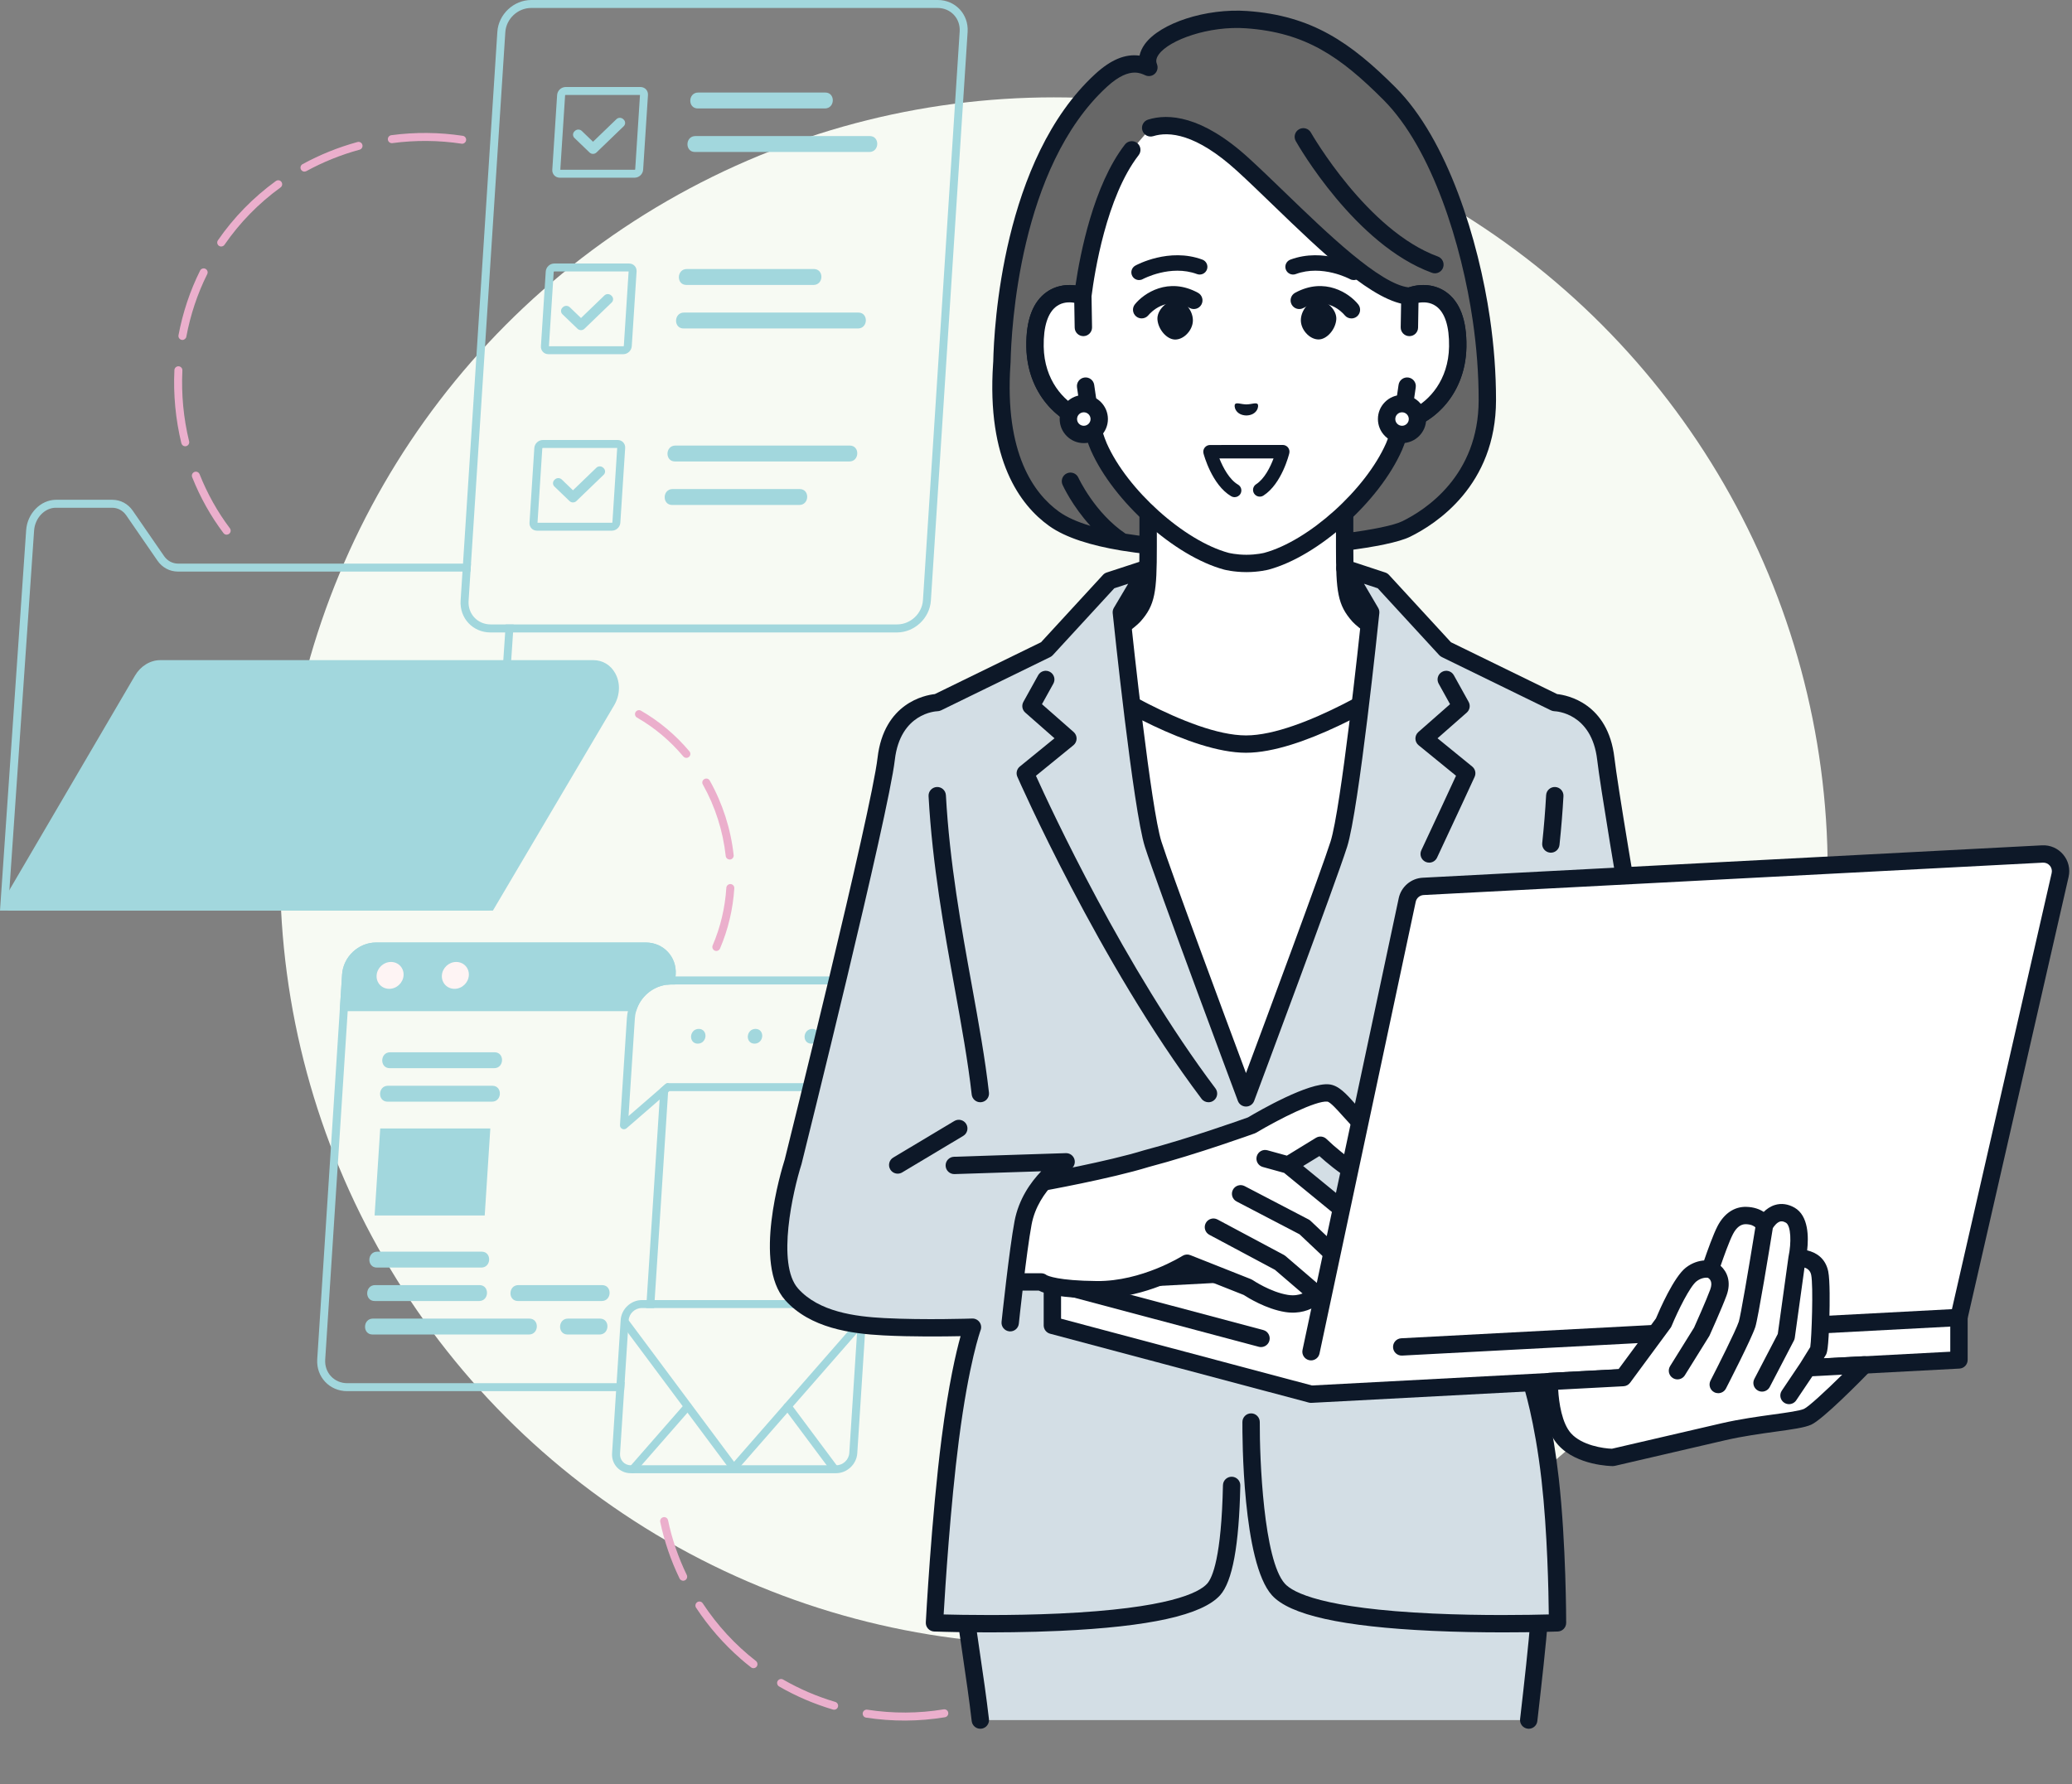 <svg xmlns="http://www.w3.org/2000/svg" width="584" height="503" viewBox="0 0 584 503" fill="none"><rect x="0" y="0" width="584" height="503" fill="#808080" stroke="none"/><circle cx="297.044" cy="245.548" r="218.101" fill="#F7FAF3"></circle><path d="M138.929 256.707H2.897C1.278 256.707 0.278 254.957 1.092 253.567L38.05 190.459C39.627 187.772 42.349 186.104 45.175 186.104H167.225C169.833 186.104 172.081 187.442 173.381 189.769C174.907 192.487 174.793 195.956 173.102 198.828L138.929 256.707Z" fill="#A2D7DD"></path><path d="M142.529 176.056L142.384 178.3L137.26 254.463H2.403L9.611 149.567C9.858 146.025 12.601 143.143 15.736 143.143H31.585C33.183 143.143 34.637 143.915 35.575 145.274L44.382 158.06C45.733 160.016 47.836 161.138 50.177 161.138H132.599L132.743 158.894H50.228C48.63 158.894 47.176 158.122 46.238 156.763L37.421 143.976C36.07 142.02 33.977 140.898 31.636 140.898H15.798C11.477 140.898 7.693 144.738 7.373 149.464L0 256.707H137.146C138.383 256.707 139.415 255.75 139.497 254.514L144.612 178.3L144.766 176.056H142.518H142.529Z" fill="#A2D7DD"></path><path d="M264.26 2.244C266.044 2.244 267.673 2.934 268.848 4.18C270.024 5.436 270.601 7.104 270.488 8.885L260.135 169.209C259.887 172.977 256.629 176.035 252.855 176.035H138.302C136.518 176.035 134.889 175.345 133.713 174.1C132.538 172.844 131.96 171.176 132.074 169.395L142.427 9.07C142.674 5.302 145.933 2.244 149.707 2.244H264.26ZM264.311 0H149.758C144.788 0 140.498 4.025 140.179 8.988L129.826 169.312C129.506 174.275 133.27 178.3 138.24 178.3H252.793C257.763 178.3 262.053 174.275 262.373 169.312L272.726 8.988C273.045 4.025 269.281 0 264.311 0V0Z" fill="#A2D7DD"></path><path d="M196.676 30.576H232.499C235.396 30.576 235.51 26.088 232.612 26.088H196.789C193.892 26.088 193.778 30.576 196.676 30.576Z" fill="#A2D7DD"></path><path d="M195.881 42.848H245.027C247.924 42.848 248.038 38.359 245.14 38.359H195.994C193.097 38.359 192.983 42.848 195.881 42.848Z" fill="#A2D7DD"></path><path d="M180.384 26.777L179.033 47.769C179.033 47.769 178.972 47.861 178.941 47.861H157.925L159.276 26.87C159.276 26.829 159.338 26.777 159.369 26.777H180.384ZM180.529 24.533H159.421C158.183 24.533 157.111 25.542 157.028 26.777L155.667 47.851C155.585 49.087 156.533 50.096 157.771 50.096H178.879C180.116 50.096 181.189 49.087 181.271 47.851L182.632 26.777C182.715 25.542 181.766 24.533 180.529 24.533Z" fill="#A2D7DD"></path><path d="M193.459 80.332H229.282C232.18 80.332 232.293 75.844 229.396 75.844H193.573C190.675 75.844 190.562 80.332 193.459 80.332Z" fill="#A2D7DD"></path><path d="M192.666 92.604H241.812C244.709 92.604 244.823 88.115 241.925 88.115H192.78C189.882 88.115 189.769 92.604 192.666 92.604Z" fill="#A2D7DD"></path><path d="M177.177 76.534L175.826 97.525C175.826 97.525 175.765 97.618 175.734 97.618H154.718L156.069 76.626C156.069 76.626 156.131 76.534 156.162 76.534H177.177ZM177.322 74.289H156.214C154.976 74.289 153.904 75.298 153.821 76.534L152.46 97.608C152.378 98.843 153.326 99.852 154.564 99.852H175.672C176.909 99.852 177.982 98.843 178.064 97.608L179.425 76.534C179.508 75.298 178.559 74.289 177.322 74.289Z" fill="#A2D7DD"></path><path d="M189.459 142.36H225.282C228.18 142.36 228.293 137.871 225.396 137.871H189.573C186.675 137.871 186.562 142.36 189.459 142.36Z" fill="#A2D7DD"></path><path d="M190.252 130.099H239.398C242.295 130.099 242.409 125.61 239.511 125.61H190.366C187.468 125.61 187.354 130.099 190.252 130.099Z" fill="#A2D7DD"></path><path d="M173.959 126.289L172.608 147.281C172.608 147.281 172.546 147.373 172.515 147.373H151.5L152.85 126.382C152.85 126.382 152.912 126.289 152.943 126.289H173.959ZM174.103 124.045H152.995C151.757 124.045 150.685 125.054 150.602 126.289L149.241 147.363C149.159 148.599 150.108 149.608 151.345 149.608H172.453C173.69 149.608 174.763 148.599 174.845 147.363L176.207 126.289C176.289 125.054 175.34 124.045 174.103 124.045Z" fill="#A2D7DD"></path><path d="M182.023 265.715H105.995C101.024 265.715 96.745 269.751 96.415 274.703L89.413 383.202C89.094 388.165 92.868 392.19 97.838 392.19H173.867C174.568 392.19 175.248 392.108 175.919 391.953L176.073 389.606C175.393 389.822 174.661 389.946 173.918 389.946H97.89C96.106 389.946 94.477 389.256 93.301 388.01C92.125 386.754 91.548 385.076 91.661 383.295L98.663 274.806C98.9 271.028 102.169 267.97 105.933 267.97H181.961C183.745 267.97 185.374 268.67 186.55 269.916C187.726 271.172 188.313 272.839 188.19 274.621L188.138 275.351L187.994 277.616C188.365 277.575 188.736 277.544 189.118 277.544H190.252L190.396 275.3L190.437 274.703C190.757 269.751 186.983 265.715 182.013 265.715H182.023ZM187.54 305.64L186.117 306.875L185.921 309.994L182.271 366.514L182.126 368.758H184.374L184.519 366.514L188.303 307.925L188.468 305.351H188.303C188.025 305.351 187.756 305.454 187.54 305.629V305.64Z" fill="#A2D7DD"></path><path d="M190.447 274.693L190.405 275.29L190.261 277.534H189.127C188.745 277.534 188.374 277.555 188.003 277.606C183.899 278.08 180.403 281.117 179.3 285.07H95.754L96.424 274.693C96.744 269.741 101.023 265.705 106.004 265.705H182.032C187.002 265.705 190.777 269.741 190.457 274.693H190.447Z" fill="#A2D7DD"></path><path d="M124.545 274.981C124.411 277.071 125.999 278.769 128.103 278.769C130.206 278.769 132.011 277.071 132.145 274.981C132.279 272.881 130.691 271.192 128.587 271.192C126.484 271.192 124.679 272.891 124.545 274.981Z" fill="#FEF4F4"></path><path d="M106.149 274.981C106.014 277.071 107.602 278.769 109.706 278.769C111.81 278.769 113.614 277.071 113.748 274.981C113.882 272.881 112.294 271.192 110.191 271.192C108.087 271.192 106.283 272.891 106.149 274.981Z" fill="#FEF4F4"></path><path d="M136.62 342.66H105.582L107.17 318.127H138.198L136.62 342.66Z" fill="#A2D7DD"></path><path d="M109.242 310.581H138.662C141.559 310.581 141.673 306.092 138.775 306.092H109.356C106.458 306.092 106.345 310.581 109.242 310.581Z" fill="#A2D7DD"></path><path d="M109.852 301.141H139.271C142.169 301.141 142.282 296.652 139.384 296.652H109.965C107.068 296.652 106.954 301.141 109.852 301.141Z" fill="#A2D7DD"></path><path d="M105.613 366.782H135.033C137.93 366.782 138.044 362.293 135.146 362.293H105.727C102.829 362.293 102.716 366.782 105.613 366.782Z" fill="#A2D7DD"></path><path d="M106.221 357.351H135.64C138.538 357.351 138.651 352.863 135.754 352.863H106.334C103.437 352.863 103.323 357.351 106.221 357.351Z" fill="#A2D7DD"></path><path d="M105.006 376.222H149.078C151.976 376.222 152.089 371.734 149.192 371.734H105.119C102.222 371.734 102.108 376.222 105.006 376.222Z" fill="#A2D7DD"></path><path d="M159.977 376.222H168.979C171.876 376.222 171.99 371.734 169.092 371.734H160.09C157.193 371.734 157.079 376.222 159.977 376.222Z" fill="#A2D7DD"></path><path d="M145.994 366.782H169.588C172.485 366.782 172.599 362.293 169.701 362.293H146.108C143.21 362.293 143.097 366.782 145.994 366.782Z" fill="#A2D7DD"></path><path d="M175.846 318.354C175.681 318.354 175.516 318.323 175.362 318.24C174.959 318.045 174.712 317.633 174.743 317.18L176.692 286.995C177.104 280.54 182.714 275.279 189.179 275.279H233.468C236.624 275.279 239.511 276.504 241.604 278.738C243.697 280.972 244.739 283.937 244.533 287.088L243.965 295.89C243.553 302.345 237.943 307.606 231.478 307.606H188.674L176.599 318.076C176.382 318.261 176.114 318.354 175.846 318.354ZM189.128 277.534C183.848 277.534 179.28 281.817 178.94 287.088L177.156 314.637L187.54 305.639C187.746 305.454 188.014 305.361 188.292 305.361H231.53C236.809 305.361 241.377 301.079 241.718 295.807L242.285 287.005C242.45 284.473 241.614 282.094 239.944 280.303C238.273 278.522 235.953 277.534 233.417 277.534H189.128Z" fill="#A2D7DD"></path><path d="M228.941 290.063C228.322 290.063 227.766 290.3 227.374 290.732C227.023 291.113 226.817 291.607 226.776 292.143C226.714 293.172 227.343 294.222 228.673 294.222C229.292 294.222 229.849 293.985 230.24 293.553C230.591 293.172 230.797 292.678 230.838 292.143C230.9 291.113 230.271 290.063 228.941 290.063Z" fill="#A2D7DD"></path><path d="M212.937 290.063C212.318 290.063 211.762 290.3 211.37 290.732C211.019 291.113 210.813 291.607 210.772 292.143C210.71 293.172 211.339 294.222 212.669 294.222C213.288 294.222 213.845 293.985 214.236 293.553C214.587 293.172 214.793 292.678 214.835 292.143C214.896 291.113 214.267 290.063 212.937 290.063Z" fill="#A2D7DD"></path><path d="M196.943 290.063C196.324 290.063 195.768 290.3 195.376 290.732C195.025 291.113 194.819 291.607 194.778 292.143C194.716 293.172 195.345 294.222 196.675 294.222C197.294 294.222 197.85 293.985 198.242 293.553C198.593 293.172 198.799 292.678 198.84 292.143C198.902 291.113 198.273 290.063 196.943 290.063Z" fill="#A2D7DD"></path><path d="M238.737 368.758C239.624 368.758 240.428 369.098 240.996 369.716C241.573 370.334 241.862 371.157 241.8 372.043L239.377 409.63C239.253 411.534 237.603 413.089 235.685 413.089H177.826C176.939 413.089 176.135 412.749 175.568 412.132C174.99 411.514 174.701 410.69 174.763 409.805L177.187 372.218C177.31 370.313 178.96 368.758 180.878 368.758H238.737ZM238.789 366.514H180.93C177.826 366.514 175.145 369.026 174.939 372.125L172.515 409.712C172.319 412.811 174.67 415.323 177.774 415.323H235.633C238.737 415.323 241.418 412.811 241.625 409.712L244.048 372.125C244.244 369.026 241.893 366.514 238.789 366.514Z" fill="#A2D7DD"></path><path d="M207.595 414.664C219.516 401.023 231.436 387.392 243.356 373.751C244.315 372.66 242.769 371.064 241.799 372.166C229.879 385.807 217.959 399.437 206.038 413.078C205.079 414.17 206.626 415.765 207.595 414.664Z" fill="#A2D7DD"></path><path d="M179.175 414.952C184.331 409.063 189.477 403.164 194.633 397.276C195.592 396.184 194.045 394.589 193.076 395.69C187.92 401.579 182.774 407.478 177.618 413.367C176.659 414.458 178.206 416.054 179.175 414.952Z" fill="#A2D7DD"></path><path d="M235.974 413.305C231.653 407.509 227.332 401.713 223.012 395.917C222.166 394.784 220.186 395.906 221.042 397.049C225.363 402.845 229.683 408.641 234.004 414.438C234.85 415.57 236.829 414.448 235.974 413.305Z" fill="#A2D7DD"></path><path d="M207.802 413.305C197.645 399.664 187.477 386.033 177.32 372.392C176.475 371.26 174.495 372.382 175.351 373.525C185.508 387.166 195.675 400.797 205.832 414.437C206.678 415.57 208.658 414.448 207.802 413.305Z" fill="#A2D7DD"></path><path d="M130.27 40.521C130.218 40.521 130.156 40.521 130.094 40.511C123.67 39.533 117.112 39.482 110.595 40.346C109.976 40.429 109.409 39.996 109.326 39.379C109.244 38.761 109.677 38.195 110.296 38.112C117.019 37.217 123.794 37.279 130.435 38.287C131.053 38.38 131.466 38.957 131.373 39.564C131.29 40.12 130.806 40.521 130.259 40.521H130.27Z" fill="#EBAFCC"></path><path d="M85.825 48.387C85.423 48.387 85.041 48.181 84.835 47.8C84.536 47.254 84.732 46.575 85.278 46.276C90.166 43.61 95.374 41.51 100.756 40.038C101.354 39.873 101.973 40.223 102.138 40.82C102.303 41.417 101.953 42.035 101.354 42.2C96.137 43.62 91.094 45.648 86.361 48.232C86.186 48.325 86 48.366 85.825 48.366V48.387Z" fill="#EBAFCC"></path><path d="M62.355 69.502C62.139 69.502 61.912 69.44 61.716 69.306C61.2 68.956 61.077 68.256 61.427 67.741C65.872 61.297 71.368 55.676 77.751 51.033C78.256 50.672 78.957 50.775 79.318 51.28C79.679 51.784 79.576 52.484 79.071 52.844C72.884 57.333 67.573 62.769 63.273 69.008C63.056 69.327 62.706 69.492 62.345 69.492L62.355 69.502Z" fill="#EBAFCC"></path><path d="M51.416 95.837C51.343 95.837 51.281 95.837 51.209 95.816C50.601 95.703 50.199 95.116 50.312 94.509C51.508 88.126 53.56 81.99 56.396 76.286C56.675 75.73 57.345 75.504 57.902 75.782C58.458 76.06 58.685 76.729 58.407 77.285C55.654 82.803 53.674 88.743 52.519 94.92C52.416 95.456 51.941 95.837 51.416 95.837Z" fill="#EBAFCC"></path><path d="M52.209 125.816C51.704 125.816 51.24 125.466 51.116 124.951C49.487 118.208 48.827 111.269 49.157 104.33C49.188 103.712 49.714 103.239 50.332 103.259C50.951 103.29 51.436 103.815 51.405 104.433C51.085 111.156 51.714 117.878 53.302 124.416C53.447 125.013 53.075 125.62 52.477 125.775C52.384 125.795 52.302 125.805 52.209 125.805V125.816Z" fill="#EBAFCC"></path><path d="M63.883 150.74C63.543 150.74 63.202 150.586 62.986 150.287C59.387 145.51 56.417 140.208 54.159 134.515C53.932 133.939 54.211 133.29 54.788 133.053C55.365 132.827 56.015 133.105 56.252 133.681C58.438 139.179 61.305 144.316 64.79 148.928C65.162 149.422 65.069 150.133 64.564 150.503C64.357 150.658 64.12 150.73 63.893 150.73L63.883 150.74Z" fill="#EBAFCC"></path><path d="M191.816 445.382C191.708 445.287 191.612 445.162 191.544 445.021C189.071 439.896 187.24 434.535 186.088 429.066C185.96 428.461 186.35 427.855 186.954 427.723C187.559 427.592 188.162 427.98 188.291 428.585C189.394 433.874 191.178 439.071 193.572 444.018C193.837 444.577 193.605 445.252 193.053 445.526C192.636 445.725 192.156 445.65 191.83 445.366L191.816 445.382Z" fill="#EBAFCC"></path><path d="M208.684 467.573C203.919 463.414 199.731 458.603 196.192 453.247C195.851 452.729 195.993 452.028 196.51 451.683C197.028 451.337 197.731 451.484 198.065 451.995C202.183 458.256 207.234 463.723 213.07 468.267C213.533 468.644 213.647 469.363 213.264 469.853C212.881 470.343 212.172 470.438 211.686 470.055C210.66 469.257 209.648 468.428 208.67 467.574L208.684 467.573Z" fill="#EBAFCC"></path><path d="M219.41 475.316C219.015 474.971 218.902 474.379 219.176 473.905C219.491 473.369 220.172 473.181 220.711 473.486C225.325 476.147 230.275 478.279 235.425 479.802C236.021 479.979 236.356 480.614 236.177 481.198C235.998 481.797 235.364 482.136 234.782 481.959C229.46 480.381 224.345 478.189 219.579 475.436C219.518 475.396 219.457 475.357 219.403 475.309L219.41 475.316Z" fill="#EBAFCC"></path><path d="M243.534 483.951C243.255 483.708 243.098 483.325 243.166 482.932C243.263 482.319 243.833 481.898 244.446 481.992C251.644 483.101 258.881 483.068 265.975 481.897C266.582 481.795 267.165 482.205 267.265 482.827C267.365 483.433 266.952 484.018 266.33 484.122C258.998 485.332 251.513 485.369 244.086 484.225C243.872 484.189 243.676 484.101 243.521 483.966L243.534 483.951Z" fill="#EBAFCC"></path><path d="M201.905 268.093C201.761 268.093 201.606 268.062 201.462 268.001C200.895 267.754 200.627 267.095 200.864 266.528C203.06 261.402 204.359 255.935 204.72 250.283C204.762 249.665 205.287 249.202 205.916 249.233C206.535 249.274 207.01 249.809 206.968 250.427C206.587 256.336 205.226 262.05 202.936 267.414C202.751 267.836 202.338 268.093 201.905 268.093Z" fill="#EBAFCC"></path><path d="M205.659 242.304C205.092 242.304 204.607 241.882 204.545 241.306C203.782 234.264 201.555 227.294 198.09 221.158C197.781 220.613 197.977 219.933 198.523 219.635C199.07 219.326 199.75 219.521 200.049 220.067C203.659 226.471 205.989 233.739 206.783 241.079C206.845 241.697 206.401 242.253 205.783 242.315C205.741 242.315 205.7 242.315 205.659 242.315V242.304Z" fill="#EBAFCC"></path><path d="M193.46 213.653C193.14 213.653 192.82 213.519 192.593 213.252C188.861 208.815 184.468 205.129 179.539 202.298C179.003 201.989 178.817 201.299 179.126 200.764C179.436 200.228 180.127 200.043 180.663 200.352C185.808 203.317 190.407 207.178 194.315 211.81C194.718 212.284 194.656 212.994 194.181 213.396C193.975 213.571 193.717 213.664 193.46 213.664V213.653Z" fill="#EBAFCC"></path><path d="M175.668 33.601L175.792 33.72C176.329 34.237 176.329 35.072 175.792 35.588L168.11 42.993C167.982 43.116 167.831 43.213 167.664 43.28C167.498 43.346 167.319 43.38 167.139 43.38C166.959 43.38 166.78 43.346 166.614 43.28C166.447 43.213 166.296 43.116 166.168 42.993L161.914 38.9C161.787 38.777 161.685 38.632 161.616 38.471C161.547 38.311 161.512 38.139 161.512 37.966C161.512 37.792 161.547 37.621 161.616 37.46C161.685 37.3 161.787 37.155 161.914 37.032L162.038 36.913C162.166 36.79 162.317 36.693 162.483 36.626C162.65 36.56 162.829 36.525 163.009 36.525C163.189 36.525 163.368 36.56 163.534 36.626C163.701 36.693 163.852 36.79 163.979 36.913L167.146 39.959L173.727 33.614C174.25 33.084 175.131 33.084 175.668 33.601Z" fill="#A2D7DD"></path><path d="M172.279 83.297L172.403 83.416C172.94 83.933 172.94 84.767 172.403 85.284L164.721 92.689C164.594 92.811 164.442 92.909 164.276 92.975C164.109 93.042 163.931 93.076 163.75 93.076C163.57 93.076 163.392 93.042 163.225 92.975C163.058 92.909 162.907 92.811 162.78 92.689L158.526 88.595C158.398 88.473 158.297 88.327 158.228 88.167C158.159 88.007 158.123 87.835 158.123 87.662C158.123 87.488 158.159 87.316 158.228 87.156C158.297 86.996 158.398 86.85 158.526 86.728L158.65 86.608C158.777 86.486 158.928 86.388 159.095 86.322C159.261 86.255 159.44 86.221 159.62 86.221C159.8 86.221 159.979 86.255 160.146 86.322C160.312 86.388 160.463 86.486 160.591 86.608L163.757 89.655L170.338 83.31C170.861 82.78 171.742 82.78 172.279 83.297Z" fill="#A2D7DD"></path><path d="M170.019 131.863L170.143 131.982C170.68 132.499 170.68 133.333 170.143 133.85L162.461 141.255C162.334 141.378 162.183 141.475 162.016 141.542C161.849 141.608 161.671 141.642 161.491 141.642C161.31 141.642 161.132 141.608 160.965 141.542C160.799 141.475 160.647 141.378 160.52 141.255L156.266 137.162C156.138 137.039 156.037 136.894 155.968 136.733C155.899 136.573 155.863 136.401 155.863 136.228C155.863 136.054 155.899 135.882 155.968 135.722C156.037 135.562 156.138 135.416 156.266 135.294L156.39 135.175C156.517 135.052 156.668 134.954 156.835 134.888C157.002 134.821 157.18 134.787 157.36 134.787C157.541 134.787 157.719 134.821 157.886 134.888C158.052 134.954 158.204 135.052 158.331 135.175L161.497 138.221L168.078 131.876C168.601 131.346 169.483 131.346 170.019 131.863Z" fill="#A2D7DD"></path><g clip-path="url(#clip0_356_938)"><path d="M417.507 89.93C414.085 66.568 405.256 40.014 391.592 26.355C378.737 13.503 368.422 6.746 351.355 5.54C337.467 4.558 320.771 11.431 323.82 19.008C320.766 17.584 316.602 16.932 310.367 22.649C286.874 44.188 282.731 86.317 282.396 101.957C282.159 106.167 279.424 133.581 297.099 146.261C316.245 159.997 385.815 154.277 396.319 149.142C405.366 144.72 419.197 133.987 419.211 112.819C419.216 105.472 418.649 97.716 417.507 89.93Z" fill="#676767"></path><path d="M419.929 89.576C416.748 67.856 408.089 39.388 393.325 24.63C380.664 11.972 369.767 4.391 351.528 3.103C339.97 2.286 327.027 6.469 322.678 12.428C321.92 13.47 321.417 14.569 321.178 15.684C317.138 15.137 313.095 16.831 308.711 20.85C282.516 44.867 280.156 92.446 279.95 101.862C279.941 102.043 279.924 102.268 279.907 102.531C278.093 129.668 287.48 142.369 295.67 148.246C300.416 151.651 307.722 153.809 315.752 155.159C315.876 155.19 316.001 155.209 316.125 155.221C325.988 156.843 336.89 157.261 345.453 157.261C347.054 157.261 348.574 157.247 349.991 157.223C370.528 156.876 391.353 154.294 397.396 151.338C404.686 147.776 421.643 136.89 421.659 112.824C421.664 105.274 421.082 97.454 419.929 89.579V89.576ZM395.242 146.947C390.51 149.259 371.165 151.976 349.907 152.334C337.194 152.549 326.098 151.888 317.248 150.456C308.534 144.589 303.991 134.759 303.946 134.664C303.39 133.433 301.94 132.886 300.708 133.44C299.475 133.995 298.927 135.443 299.482 136.673C299.631 137.005 302.223 142.639 307.342 148.256C303.632 147.138 300.657 145.809 298.525 144.278C291.34 139.124 283.126 127.754 284.79 102.856C284.809 102.552 284.828 102.299 284.837 102.096C284.837 102.067 284.84 102.039 284.84 102.01C285.031 93.043 287.247 47.158 312.018 24.448C315.455 21.297 317.99 20.465 319.818 20.465C321.161 20.465 322.123 20.915 322.784 21.22C323.693 21.646 324.772 21.471 325.502 20.781C326.232 20.09 326.465 19.027 326.091 18.095C325.845 17.481 325.682 16.607 326.634 15.302C329.605 11.233 340.734 7.236 351.183 7.974C367.979 9.162 377.734 15.957 389.861 28.08C403.781 41.997 412.019 69.335 415.085 90.281C416.205 97.922 416.767 105.503 416.763 112.816C416.748 134.133 401.706 143.786 395.242 146.947Z" fill="#0D1828"></path><path d="M382.995 173.611C379.51 169.695 378.989 166.868 378.989 154.179V129.111L351.295 145.403L323.602 129.111V154.179C323.602 166.871 323.083 169.695 319.596 173.611C316.111 177.527 288.557 194.817 288.557 194.817L328.757 235.454H373.833L414.034 194.817C414.034 194.817 386.48 177.527 382.995 173.611Z" fill="white"></path><path d="M328.758 237.898C328.126 237.898 327.495 237.656 327.016 237.171L286.815 196.535C286.293 196.007 286.04 195.274 286.126 194.538C286.212 193.802 286.626 193.145 287.256 192.751C297.796 186.137 315.396 174.652 317.768 171.991C320.559 168.856 321.157 166.978 321.157 154.181V129.113C321.157 128.237 321.629 127.427 322.39 126.992C323.153 126.557 324.089 126.564 324.848 127.009L351.299 142.57L377.75 127.009C378.506 126.564 379.444 126.557 380.208 126.992C380.971 127.427 381.44 128.237 381.44 129.113V154.181C381.44 166.976 382.039 168.856 384.829 171.991C387.199 174.655 404.802 186.137 415.342 192.751C415.969 193.145 416.385 193.802 416.471 194.538C416.558 195.274 416.304 196.01 415.782 196.535L375.584 237.171C374.634 238.132 373.083 238.142 372.123 237.193C371.161 236.244 371.151 234.699 372.102 233.738L410.163 195.262C402.947 190.689 384.252 178.695 381.172 175.235C377.003 170.55 376.548 166.83 376.548 154.181V133.39L352.546 147.511C351.78 147.962 350.827 147.962 350.061 147.511L326.059 133.39V154.181C326.059 166.83 325.604 170.55 321.435 175.235C318.354 178.695 299.66 190.689 292.444 195.262L330.508 233.738C331.458 234.699 331.448 236.244 330.486 237.193C330.01 237.664 329.388 237.898 328.765 237.898H328.758Z" fill="#0D1828"></path><path d="M397.389 83.493C386.042 82.972 364.579 59.374 350.283 46.35C337.8 34.975 329.234 34.526 324.323 36.053L318.998 42.245C308.85 55.334 305.66 79.733 305.205 83.369V83.493C300.102 81.565 291.482 82.817 291.726 97.74C291.941 110.958 301.543 118.037 307.426 118.77C308.015 121.293 308.757 123.759 309.697 125.957C315.791 139.757 332.326 154.614 345.64 158.217C345.64 158.217 348.017 158.843 351.301 158.843C354.584 158.843 356.961 158.217 356.961 158.217C370.275 154.614 386.81 139.757 392.904 125.957C393.844 123.759 394.586 121.293 395.175 118.77C401.055 118.037 410.66 110.958 410.875 97.74C411.117 82.817 402.499 81.563 397.396 83.493H397.389Z" fill="white"></path><path d="M351.296 161.287C347.737 161.287 345.121 160.608 345.011 160.58C331.027 156.795 313.833 141.392 307.455 126.942C306.689 125.15 306.007 123.114 305.418 120.859C298.484 119.024 289.493 111.139 289.275 97.779C289.153 90.279 291.096 85.07 295.05 82.296C297.331 80.695 300.212 80.065 303.13 80.459C304.42 71.705 308.163 52.223 317.062 40.748C317.89 39.679 319.426 39.486 320.496 40.31C321.566 41.137 321.76 42.671 320.934 43.739C311.825 55.487 308.484 76.963 307.651 83.522C307.641 84.313 307.249 85.053 306.595 85.503C305.933 85.959 305.09 86.062 304.339 85.777C303.465 85.448 300.416 84.509 297.869 86.296C295.359 88.057 294.081 91.999 294.174 97.7C294.368 109.708 303.099 115.767 307.73 116.345C308.747 116.472 309.578 117.22 309.81 118.216C310.415 120.813 311.136 123.095 311.949 124.997C317.705 138.035 333.753 152.468 346.282 155.859C346.282 155.859 348.412 156.401 351.3 156.401C354.189 156.401 356.322 155.859 356.341 155.854C368.846 152.468 384.896 138.035 390.661 124.973C391.463 123.095 392.183 120.813 392.789 118.218C393.021 117.222 393.852 116.474 394.869 116.348C399.5 115.772 408.228 109.71 408.425 97.702C408.518 92.001 407.24 88.059 404.729 86.298C402.18 84.511 399.131 85.45 398.258 85.78C397.944 85.897 397.611 85.952 397.279 85.935C387.449 85.484 372.802 71.335 358.636 57.649C355.06 54.197 351.686 50.933 348.634 48.154C337.067 37.615 329.425 37.025 325.05 38.385C323.76 38.786 322.387 38.067 321.985 36.779C321.583 35.491 322.303 34.12 323.595 33.718C329.193 31.979 338.654 32.445 351.935 44.544C355.036 47.37 358.44 50.658 362.039 54.137C374.061 65.751 388.967 80.151 397.059 81.018C400.751 79.795 404.633 80.258 407.541 82.299C411.495 85.073 413.439 90.281 413.316 97.781C413.099 111.142 404.107 119.028 397.173 120.861C396.585 123.114 395.905 125.145 395.149 126.918C388.759 141.394 371.565 156.795 357.597 160.577C357.473 160.611 354.857 161.289 351.296 161.289V161.287Z" fill="#0D1828"></path><path d="M305.351 92.319L305.203 83.493C300.1 81.565 291.48 82.817 291.724 97.74C291.939 110.958 301.541 118.037 307.424 118.77L305.983 108.85L305.351 92.319Z" fill="white"></path><path d="M307.424 121.215C307.323 121.215 307.223 121.207 307.12 121.195C300.062 120.316 289.512 112.267 289.275 97.781C289.153 90.281 291.096 85.073 295.05 82.299C298.099 80.16 302.218 79.752 306.069 81.209C307.007 81.563 307.632 82.454 307.649 83.453L307.797 92.278C307.818 93.629 306.741 94.74 305.389 94.763C305.375 94.763 305.361 94.763 305.349 94.763C304.015 94.763 302.924 93.695 302.903 92.36L302.785 85.359C301.438 85.125 299.542 85.12 297.865 86.296C295.354 88.057 294.076 91.999 294.169 97.7C294.325 107.228 299.851 113.01 304.441 115.282L303.558 109.199C303.364 107.864 304.291 106.624 305.629 106.43C306.964 106.236 308.209 107.161 308.402 108.497L309.843 118.417C309.953 119.172 309.704 119.934 309.168 120.479C308.704 120.949 308.075 121.212 307.421 121.212L307.424 121.215Z" fill="#0D1828"></path><path d="M397.389 83.493L397.241 92.319L396.609 108.85L395.168 118.77C401.051 118.037 410.653 110.958 410.868 97.74C411.11 82.817 402.492 81.563 397.389 83.493Z" fill="white"></path><path d="M395.17 121.215C394.517 121.215 393.885 120.954 393.423 120.481C392.889 119.936 392.638 119.174 392.748 118.419L394.189 108.499C394.383 107.163 395.622 106.236 396.963 106.432C398.301 106.626 399.227 107.866 399.033 109.201L398.15 115.284C402.74 113.015 408.266 107.23 408.422 97.702C408.515 92.001 407.237 88.059 404.727 86.298C403.049 85.12 401.153 85.127 399.806 85.362L399.689 92.362C399.667 93.712 398.573 94.782 397.2 94.766C395.847 94.744 394.77 93.631 394.792 92.281L394.94 83.455C394.957 82.454 395.584 81.565 396.52 81.212C400.371 79.757 404.49 80.163 407.539 82.301C411.493 85.075 413.436 90.284 413.314 97.783C413.079 112.269 402.527 120.319 395.469 121.198C395.369 121.21 395.266 121.217 395.165 121.217L395.17 121.215Z" fill="#0D1828"></path><path d="M404.43 77.052C404.152 77.052 403.868 77.004 403.592 76.904C381.964 69.031 365.888 40.96 365.215 39.77C364.55 38.595 364.966 37.106 366.144 36.442C367.322 35.778 368.815 36.194 369.478 37.367C369.633 37.644 385.348 65.063 405.27 72.314C406.541 72.775 407.194 74.178 406.732 75.446C406.371 76.438 405.433 77.054 404.433 77.054L404.43 77.052Z" fill="#0D1828"></path><path d="M399.522 118.137C399.522 120.536 397.572 122.481 395.169 122.479C392.766 122.479 390.818 120.531 390.82 118.133C390.82 115.734 392.771 113.789 395.174 113.791C397.577 113.794 399.525 115.738 399.522 118.137Z" fill="white"></path><path d="M395.171 124.92H395.166C393.349 124.92 391.643 124.211 390.36 122.93C389.077 121.647 388.371 119.941 388.371 118.13C388.371 116.317 389.082 114.613 390.365 113.333C391.648 112.052 393.354 111.347 395.168 111.347H395.173C398.923 111.349 401.97 114.396 401.968 118.14C401.965 121.881 398.914 124.923 395.168 124.923L395.171 124.92ZM395.171 116.233C394.663 116.233 394.185 116.431 393.826 116.79C393.467 117.148 393.268 117.626 393.268 118.132C393.268 118.641 393.464 119.117 393.826 119.478C394.185 119.836 394.663 120.034 395.171 120.034C396.219 120.034 397.073 119.181 397.073 118.135C397.073 117.086 396.221 116.233 395.171 116.233Z" fill="#0D1828"></path><path d="M309.825 118.137C309.825 120.536 307.875 122.481 305.472 122.479C303.069 122.479 301.121 120.531 301.123 118.133C301.123 115.734 303.074 113.789 305.477 113.791C307.879 113.794 309.828 115.738 309.825 118.137Z" fill="white"></path><path d="M305.473 124.92H305.468C303.652 124.92 301.946 124.211 300.663 122.93C299.38 121.647 298.674 119.941 298.674 118.13C298.674 116.317 299.385 114.613 300.667 113.333C301.95 112.052 303.657 111.347 305.471 111.347H305.476C309.224 111.349 312.273 114.396 312.27 118.14C312.268 121.881 309.216 124.923 305.471 124.923L305.473 124.92ZM305.473 116.233C304.966 116.233 304.487 116.431 304.128 116.79C303.769 117.148 303.571 117.626 303.571 118.132C303.571 118.641 303.767 119.117 304.128 119.478C304.487 119.836 304.966 120.034 305.473 120.034C306.522 120.034 307.376 119.181 307.376 118.135C307.376 117.086 306.524 116.233 305.473 116.233Z" fill="#0D1828"></path><path d="M354.464 113.92C354.028 113.414 352.846 113.975 351.295 114.009C349.744 113.973 348.562 113.409 348.126 113.916C347.674 114.439 348.195 117.048 351.292 117.129C354.389 117.053 354.916 114.444 354.464 113.92Z" fill="#0D1828"></path><path d="M347.981 140.166C347.653 140.166 347.323 140.082 347.022 139.906C341.577 136.721 339.305 128.194 339.21 127.83C339.061 127.262 339.186 126.655 339.547 126.191C339.909 125.726 340.464 125.453 341.053 125.453L361.542 125.439C362.123 125.439 362.674 125.704 363.035 126.16C363.397 126.617 363.528 127.214 363.392 127.78C363.308 128.129 361.283 136.379 356.109 139.71C355.226 140.278 354.048 140.025 353.476 139.141C352.907 138.259 353.16 137.082 354.046 136.513C356.379 135.013 358.033 131.708 358.952 129.24L343.695 129.25C344.702 131.792 346.495 135.192 348.943 136.623C349.85 137.153 350.154 138.317 349.623 139.222C349.269 139.827 348.632 140.161 347.979 140.161L347.981 140.166Z" fill="#0D1828"></path><path d="M321.054 78.954C320.285 78.954 319.541 78.548 319.144 77.828C318.565 76.78 318.945 75.463 319.993 74.882C320.379 74.67 329.521 69.717 338.894 73.191C340.021 73.609 340.593 74.859 340.176 75.984C339.758 77.109 338.506 77.683 337.379 77.265C329.914 74.498 322.174 78.646 322.097 78.686C321.765 78.868 321.406 78.954 321.054 78.954Z" fill="#0D1828"></path><path d="M375.085 86.384C374.042 85.321 372.728 84.698 371.483 84.674C370.514 84.652 369.507 85.085 368.635 85.885C367.42 87.001 366.659 88.678 366.647 90.26C366.637 91.71 367.343 93.234 368.535 94.343C369.466 95.205 370.55 95.683 371.603 95.695C371.639 95.695 371.677 95.695 371.713 95.695C374.023 95.65 376.464 92.823 376.641 89.99C376.715 88.802 376.134 87.455 375.085 86.387V86.384Z" fill="#0D1828"></path><path d="M380.905 89.772C380.187 89.772 379.474 89.457 378.99 88.855C378.514 88.274 374.055 83.188 367.38 86.831C366.193 87.479 364.707 87.044 364.058 85.859C363.41 84.674 363.845 83.19 365.032 82.542C373.385 77.984 380.316 82.681 382.815 85.804C383.66 86.857 383.487 88.396 382.432 89.237C381.98 89.598 381.441 89.772 380.905 89.772Z" fill="#0D1828"></path><path d="M381.541 78.956C381.185 78.956 380.823 78.868 380.491 78.684C380.419 78.643 372.679 74.496 365.214 77.265C364.087 77.683 362.835 77.109 362.416 75.984C361.997 74.859 362.572 73.609 363.699 73.191C373.069 69.717 382.214 74.67 382.599 74.882C383.65 75.463 384.03 76.784 383.449 77.836C383.052 78.552 382.31 78.956 381.544 78.956H381.541Z" fill="#0D1828"></path><path d="M321.781 89.763C321.24 89.763 320.697 89.586 320.247 89.22C319.201 88.375 319.029 86.85 319.871 85.801C322.37 82.681 329.303 77.984 337.653 82.54C338.841 83.188 339.276 84.671 338.628 85.856C337.979 87.041 336.493 87.476 335.306 86.829C328.628 83.185 324.172 88.272 323.686 88.864C323.2 89.454 322.494 89.763 321.783 89.763H321.781Z" fill="#0D1828"></path><path d="M327.778 86.415C328.822 85.35 330.133 84.724 331.378 84.7C332.347 84.676 333.355 85.109 334.228 85.906C335.447 87.02 336.21 88.695 336.222 90.279C336.234 91.729 335.53 93.256 334.338 94.364C333.41 95.229 332.323 95.71 331.273 95.722C331.237 95.722 331.198 95.722 331.162 95.722C328.853 95.678 326.407 92.854 326.227 90.023C326.151 88.836 326.732 87.488 327.778 86.418V86.415Z" fill="#0D1828"></path><path d="M417.95 343.923H284.431C278.29 362.712 273.269 384.067 270.234 429.438C269.358 442.517 274.192 466.376 276.308 484.921H430.874C432.99 466.376 435.62 443.946 434.55 430.881C430.326 379.322 424.091 362.712 417.95 343.923Z" fill="#D3DEE5"></path><path d="M430.876 487.365C430.783 487.365 430.689 487.36 430.596 487.348C429.253 487.196 428.289 485.984 428.442 484.644L428.609 483.184C430.625 465.532 433.135 443.566 432.111 431.082C428.15 382.724 422.313 364.998 416.667 347.858C416.504 347.361 416.339 346.864 416.176 346.367H286.213C280.142 365.356 275.513 387.201 272.677 429.603C272.1 438.242 274.156 452.198 276.145 465.692C277.085 472.079 278.059 478.683 278.739 484.646C278.892 485.987 277.928 487.198 276.585 487.351C275.242 487.501 274.029 486.541 273.876 485.201C273.203 479.316 272.236 472.753 271.301 466.404C269.273 452.657 267.179 438.438 267.792 429.278C270.745 385.111 275.649 362.912 282.104 343.168C282.432 342.162 283.373 341.483 284.43 341.483H417.95C419.01 341.483 419.948 342.164 420.276 343.168C420.623 344.228 420.97 345.282 421.317 346.333C427.051 363.746 432.98 381.749 436.988 430.685C438.051 443.647 435.617 464.947 433.47 483.741L433.303 485.201C433.162 486.448 432.101 487.368 430.874 487.368L430.876 487.365Z" fill="#0D1828"></path><path d="M289.271 199.947L306.819 191.587C306.819 191.587 334.237 209.772 351.192 209.772C368.146 209.772 395.564 191.587 395.564 191.587L413.112 199.947C413.112 199.947 394.712 322.964 351.192 322.964C307.671 322.964 289.271 199.947 289.271 199.947Z" fill="white"></path><path d="M351.191 325.408C331.963 325.408 315.274 304.147 301.584 262.213C291.597 231.619 286.896 200.619 286.851 200.308C286.693 199.245 287.246 198.205 288.218 197.742L305.765 189.382C306.543 189.012 307.458 189.076 308.173 189.552C308.441 189.728 335.175 207.328 351.191 207.328C367.207 207.328 393.941 189.728 394.209 189.552C394.927 189.076 395.841 189.012 396.616 189.382L414.164 197.742C415.136 198.205 415.689 199.245 415.531 200.308C415.485 200.619 410.785 231.619 400.797 262.213C387.108 304.147 370.419 325.408 351.191 325.408ZM291.975 201.366C293.119 208.343 297.748 234.708 306.254 260.751C315.162 288.017 330.187 320.522 351.188 320.522C372.19 320.522 387.218 288.019 396.123 260.751C404.629 234.708 409.258 208.343 410.402 201.366L395.743 194.383C390.205 197.921 366.848 212.216 351.186 212.216C335.524 212.216 312.17 197.921 306.629 194.383L291.97 201.366H291.975Z" fill="#0D1828"></path><path d="M438.221 198.067L407.457 183.043L389.689 163.721L379.07 160.219L386.334 172.607C386.334 172.607 380.626 227.691 377.361 237.981C374.097 248.272 351.192 309.513 351.192 309.513C351.192 309.513 328.288 248.272 325.024 237.981C321.759 227.691 316.051 172.607 316.051 172.607L323.408 160.219L312.696 163.721L294.928 183.043L264.164 198.067C264.164 198.067 251.594 198.308 249.78 213.934C247.966 229.559 223.549 327.532 223.549 327.532C223.549 327.532 214.665 355.422 223.128 364.893C229.161 371.647 238.83 373.492 249.117 374.027C260.72 374.631 274.098 374.156 274.098 374.156C274.098 374.156 270.755 383.015 267.835 405.723C264.915 428.432 263.396 457.504 263.396 457.504C263.396 457.504 331.191 460.159 342.071 448.093C346.355 443.341 346.99 426.48 347.15 418.756L352.631 400.896C352.631 400.896 352.396 439.298 360.323 448.091C371.201 460.156 438.999 457.502 438.999 457.502C438.999 457.502 439.023 435.528 436.926 417.026C434.952 399.599 431.685 389.758 431.685 389.758L450.877 353.503L473.207 336.542C473.207 336.542 454.422 229.559 452.607 213.931C450.793 198.306 438.223 198.064 438.223 198.064L438.221 198.067Z" fill="#D3DEE5"></path><path d="M423.527 460.195C417.692 460.195 410.742 460.094 403.621 459.765C378.293 458.596 363.533 455.314 358.498 449.728C350.176 440.498 350.152 404.91 350.176 400.882C350.183 399.537 351.279 398.452 352.624 398.452H352.639C353.991 398.459 355.08 399.561 355.073 400.911C355.011 411.33 356.157 439.824 362.138 446.457C364.421 448.989 372.87 453.45 403.818 454.881C417.864 455.531 431.248 455.28 436.53 455.137C436.468 448.982 436.147 431.942 434.488 417.303C432.571 400.383 429.388 390.625 429.357 390.529C429.149 389.899 429.206 389.208 429.517 388.62L448.709 352.366C448.875 352.053 449.109 351.778 449.392 351.563L470.537 335.503C468.184 322.087 451.881 228.926 450.174 214.218C448.64 201.006 438.586 200.525 438.157 200.511C437.813 200.499 437.456 200.415 437.145 200.263L406.381 185.239C406.106 185.105 405.859 184.921 405.653 184.697L388.316 165.843L384.456 164.57L388.445 171.374C388.709 171.823 388.821 172.344 388.768 172.86C388.534 175.121 382.996 228.312 379.695 238.72C376.45 248.95 354.422 307.864 353.486 310.368C353.129 311.324 352.215 311.957 351.193 311.957C350.171 311.957 349.257 311.324 348.9 310.368C347.965 307.864 325.936 248.95 322.691 238.72C319.391 228.312 313.852 175.118 313.618 172.86C313.563 172.34 313.68 171.814 313.948 171.362L317.983 164.565L314.065 165.846L296.731 184.697C296.525 184.921 296.278 185.105 296.003 185.239L265.239 200.263C264.918 200.418 264.567 200.504 264.21 200.511C263.798 200.525 253.744 201.006 252.21 214.218C250.4 229.82 226.922 324.118 225.924 328.125C225.912 328.175 225.898 328.225 225.881 328.275C223.531 335.668 218.782 356.363 224.952 363.271C230.813 369.831 241.011 371.162 249.24 371.59C260.598 372.18 273.874 371.721 274.006 371.717C274.829 371.688 275.602 372.07 276.081 372.732C276.56 373.396 276.672 374.254 276.382 375.018C276.351 375.102 273.089 383.997 270.256 406.036C267.872 424.566 266.412 447.625 265.971 455.142C271.335 455.285 284.623 455.526 298.561 454.883C329.51 453.452 337.958 448.992 340.241 446.459C341.72 444.818 344.267 439.029 344.693 418.706C344.722 417.356 345.835 416.3 347.192 416.314C348.544 416.343 349.616 417.458 349.587 418.808C349.233 435.748 347.366 445.862 343.882 449.73C338.846 455.316 324.086 458.599 298.758 459.767C280.554 460.606 263.461 459.956 263.291 459.949C262.638 459.922 262.02 459.636 261.58 459.153C261.139 458.67 260.91 458.03 260.943 457.378C260.957 457.086 262.501 427.952 265.399 405.412C267.355 390.204 269.497 381.137 270.741 376.689C265.969 376.789 257.018 376.887 248.981 376.469C239.803 375.991 228.36 374.431 221.293 366.522C212.239 356.39 220.127 330.208 221.185 326.871C221.977 323.693 245.587 228.769 247.339 213.657C249.132 198.203 260.663 195.986 263.485 195.675L293.425 181.053L310.882 162.071C311.167 161.762 311.524 161.531 311.923 161.402L322.636 157.899C323.605 157.584 324.668 157.899 325.307 158.692C325.946 159.485 326.023 160.592 325.503 161.468L318.56 173.159C319.278 179.978 324.407 227.973 327.348 237.246C329.945 245.431 345.298 286.729 351.184 302.517C357.069 286.731 372.422 245.431 375.019 237.246C377.96 227.968 383.091 179.942 383.807 173.152L376.95 161.457C376.436 160.58 376.519 159.476 377.161 158.685C377.8 157.894 378.865 157.584 379.832 157.901L390.451 161.404C390.848 161.535 391.205 161.765 391.487 162.071L408.944 181.053L438.885 195.675C441.707 195.986 453.238 198.203 455.03 213.657C456.813 229.034 475.419 335.056 475.608 336.126C475.766 337.027 475.407 337.94 474.679 338.494L452.778 355.128L434.311 390.011C435.192 392.971 437.702 402.239 439.344 416.758C441.431 435.187 441.431 457.289 441.431 457.512C441.431 458.823 440.393 459.898 439.079 459.951C438.976 459.956 432.598 460.197 423.517 460.197L423.527 460.195Z" fill="#0D1828"></path><path d="M402.82 243.192C402.47 243.192 402.116 243.118 401.781 242.961C400.558 242.387 400.031 240.932 400.606 239.709C404.464 231.514 408.671 222.406 410.385 218.693L399.84 210.099C399.282 209.645 398.954 208.969 398.94 208.252C398.926 207.535 399.23 206.847 399.77 206.372L408.7 198.521L405.49 192.732C404.835 191.551 405.263 190.063 406.445 189.411C407.628 188.756 409.119 189.184 409.772 190.364L413.937 197.871C414.494 198.874 414.276 200.131 413.412 200.889L405.17 208.135L414.947 216.103C415.811 216.808 416.088 218.005 415.624 219.016C415.569 219.138 410.011 231.22 405.036 241.788C404.619 242.674 403.739 243.192 402.82 243.192Z" fill="#0D1828"></path><path d="M340.617 310.743C339.873 310.743 339.141 310.406 338.66 309.768C309.811 271.474 286.966 219.494 286.739 218.973C286.301 217.969 286.586 216.796 287.435 216.103L297.212 208.135L288.969 200.889C288.108 200.131 287.89 198.874 288.445 197.871L292.61 190.364C293.265 189.184 294.754 188.756 295.936 189.411C297.119 190.065 297.547 191.551 296.891 192.732L293.682 198.521L302.614 206.372C303.152 206.847 303.456 207.533 303.444 208.252C303.43 208.969 303.102 209.645 302.544 210.099L291.983 218.707C296.142 227.92 316.993 272.871 342.575 306.832C343.389 307.91 343.171 309.444 342.089 310.253C341.649 310.586 341.132 310.743 340.62 310.743H340.617Z" fill="#0D1828"></path><path d="M276.306 310.743C275.076 310.743 274.018 309.821 273.877 308.571C272.828 299.26 271.01 289.219 269.083 278.586C266.127 262.268 262.776 243.773 261.719 224.446C261.644 223.099 262.678 221.947 264.028 221.873C265.378 221.789 266.532 222.831 266.606 224.179C267.647 243.202 270.969 261.537 273.901 277.714C275.842 288.43 277.675 298.551 278.742 308.024C278.893 309.365 277.926 310.574 276.584 310.724C276.49 310.734 276.399 310.741 276.308 310.741L276.306 310.743Z" fill="#0D1828"></path><path d="M437.116 240.387C437.03 240.387 436.944 240.383 436.856 240.373C435.511 240.232 434.536 239.028 434.68 237.685C435.171 233.05 435.542 228.506 435.779 224.179C435.853 222.831 437.004 221.794 438.356 221.873C439.706 221.947 440.74 223.099 440.666 224.446C440.424 228.854 440.048 233.482 439.548 238.201C439.414 239.455 438.354 240.387 437.116 240.387Z" fill="#0D1828"></path><path d="M479.232 352.008L296.611 361.667V373.642L369.515 393.05L552.135 383.39V371.415L479.232 352.008Z" fill="white"></path><path d="M369.517 395.494C369.304 395.494 369.094 395.465 368.888 395.411L295.985 376.003C294.912 375.718 294.168 374.748 294.168 373.642V361.667C294.168 360.368 295.188 359.295 296.487 359.228L479.108 349.568C479.364 349.554 479.62 349.58 479.869 349.647L552.772 369.055C553.844 369.339 554.589 370.309 554.589 371.415V383.39C554.589 384.69 553.569 385.763 552.269 385.83L369.649 395.489C369.606 395.492 369.563 395.492 369.52 395.492L369.517 395.494ZM299.062 371.764L369.776 390.589L549.692 381.07V373.291L478.979 354.466L299.062 363.983V371.764Z" fill="#0D1828"></path><path d="M355.42 379.766C355.212 379.766 354.999 379.739 354.789 379.682L295.982 364.028C294.675 363.679 293.9 362.341 294.247 361.037C294.596 359.732 295.937 358.958 297.243 359.304L356.05 374.959C357.357 375.307 358.132 376.645 357.785 377.95C357.493 379.042 356.502 379.763 355.42 379.763V379.766Z" fill="#0D1828"></path><path d="M384.975 317.856C380.214 313.541 377.175 308.438 374.377 308.132C369.016 307.546 352.808 317.228 352.808 317.228C352.808 317.228 336.816 323.033 323.117 326.634C312.349 329.969 292.781 333.472 292.781 333.472L280.379 334.717L286.085 361.397H293.473C293.473 361.397 295.569 363.469 309.14 363.595C322.71 363.722 334.588 356.112 334.588 356.112L351.676 362.886C351.676 362.886 357.078 366.587 362.607 367.464C368.135 368.343 371.151 364.893 371.151 364.893C371.151 364.893 376.931 371.102 382.081 368.343C386.102 365.71 384.068 361.397 384.068 361.397C384.068 361.397 391.003 363.889 390.374 356.865C389.864 351.169 377.378 340.14 377.378 340.14L363.076 328.431L372.173 322.857C372.173 322.857 390.541 340.644 394.395 330.275C395.39 327.597 391.147 323.456 384.972 317.856H384.975Z" fill="white"></path><path d="M386.618 316.047C384.929 314.516 383.423 312.829 382.092 311.338C379.429 308.354 377.325 305.996 374.642 305.702C368.898 305.076 355.007 313.078 351.755 315.01C349.804 315.71 335.071 320.967 322.494 324.273C322.46 324.283 322.424 324.293 322.391 324.302C312.265 327.439 293.903 330.787 292.441 331.052L280.134 332.285C278.789 332.421 277.808 333.618 277.944 334.961C278.078 336.303 279.277 337.28 280.625 337.147L293.027 335.904C293.089 335.897 293.152 335.89 293.214 335.878C294.018 335.735 312.995 332.32 323.791 328.985C337.431 325.396 353.485 319.583 353.645 319.526C353.791 319.474 353.933 319.407 354.064 319.328C360.505 315.483 370.98 310.222 374.111 310.562C374.922 310.65 376.956 312.927 378.44 314.59C379.85 316.169 381.449 317.961 383.33 319.665C386.006 322.092 392.274 327.774 392.104 329.425C391.659 330.624 391.099 330.901 390.608 331.011C386.984 331.831 378.646 325.712 373.881 321.103C373.079 320.326 371.849 320.19 370.896 320.776L362.706 325.795L357.231 324.283C355.929 323.922 354.579 324.684 354.22 325.987C353.858 327.286 354.624 328.634 355.926 328.992L361.929 330.65L375.796 342.004C380.676 346.324 387.652 353.838 387.942 357.087C388.054 358.346 387.834 358.999 387.609 359.173C387.207 359.486 386.135 359.417 385.326 359.223L369.393 344.183C369.231 344.028 369.044 343.896 368.845 343.791L350.802 334.382C349.605 333.759 348.126 334.222 347.499 335.417C346.875 336.614 347.337 338.09 348.536 338.714L366.277 347.965L381.987 362.795C382.241 363.598 382.439 365.129 380.836 366.24C377.485 367.903 372.988 363.275 372.95 363.232C372.919 363.199 372.881 363.175 372.849 363.144C372.816 363.111 372.79 363.072 372.751 363.041L362.324 354.094C362.187 353.976 362.039 353.876 361.883 353.792L343.163 343.798C341.971 343.163 340.487 343.612 339.85 344.802C339.214 345.992 339.664 347.473 340.855 348.109L359.339 357.976L367.129 364.659C366.095 365.06 364.714 365.325 363.001 365.053C358.104 364.276 353.116 360.905 353.069 360.872C352.918 360.769 352.757 360.683 352.587 360.616L335.499 353.843C334.767 353.551 333.939 353.632 333.276 354.055C333.163 354.127 321.807 361.268 309.17 361.151C298.185 361.051 295.334 359.665 294.997 359.479C294.566 359.142 294.035 358.956 293.482 358.956H286.094C284.741 358.956 283.645 360.05 283.645 361.4C283.645 362.75 284.741 363.844 286.094 363.844H292.788C294.683 364.821 299.053 365.949 309.125 366.042C320.996 366.145 331.466 360.757 334.817 358.834L350.541 365.067C351.714 365.834 356.845 369.029 362.23 369.884C366.275 370.527 369.269 369.268 371.062 368.106C372.864 369.559 375.903 371.506 379.268 371.506C380.563 371.506 381.908 371.217 383.246 370.5C383.311 370.467 383.37 370.429 383.433 370.391C386.056 368.673 386.946 366.343 387.037 364.262C388.222 364.205 389.502 363.889 390.601 363.044C391.793 362.126 393.145 360.272 392.822 356.652C392.255 350.309 381.216 340.265 379.01 338.315C378.986 338.293 378.964 338.274 378.94 338.255L367.297 328.722L371.873 325.917C375.769 329.456 385.242 337.235 391.695 335.78C393.327 335.412 395.519 334.306 396.699 331.126C398.24 326.98 393.923 322.663 386.625 316.05L386.618 316.047Z" fill="#0D1828"></path><path d="M284.729 372.902C284.729 372.902 286.861 352.638 288.357 344.732C290.482 333.496 300.487 327.532 300.487 327.532L268.969 328.555L284.726 372.902H284.729Z" fill="#D3DEE5"></path><path d="M284.731 375.346C284.645 375.346 284.558 375.341 284.472 375.331C283.127 375.19 282.153 373.989 282.294 372.646C282.383 371.814 284.456 352.192 285.951 344.278C287.126 338.071 290.439 333.362 293.464 330.206L269.05 330.997C267.702 331.042 266.568 329.984 266.525 328.634C266.482 327.284 267.539 326.156 268.892 326.113L300.409 325.091C301.527 325.055 302.523 325.776 302.839 326.844C303.152 327.912 302.702 329.059 301.745 329.63C301.659 329.683 292.653 335.214 290.764 345.184C289.304 352.899 287.186 372.954 287.165 373.155C287.033 374.409 285.971 375.343 284.733 375.343L284.731 375.346Z" fill="#0D1828"></path><path d="M253.026 330.875C252.193 330.875 251.384 330.452 250.924 329.687C250.23 328.531 250.606 327.028 251.764 326.335L268.977 316.033C270.136 315.338 271.641 315.715 272.335 316.872C273.029 318.028 272.653 319.531 271.495 320.224L254.282 330.526C253.887 330.763 253.454 330.875 253.026 330.875Z" fill="#0D1828"></path><path d="M575.661 240.755L401.13 249.887C398.932 250.002 397.087 251.576 396.63 253.724L369.514 381.078L395.082 379.725L552.134 371.418L580.653 246.683C581.371 243.543 578.882 240.59 575.661 240.758V240.755Z" fill="white"></path><path d="M369.518 383.519C369.351 383.519 369.178 383.503 369.006 383.464C367.685 383.182 366.84 381.885 367.12 380.566L394.236 253.213C394.923 249.99 397.704 247.617 401.002 247.445L575.534 238.313C577.843 238.192 580.021 239.135 581.507 240.903C582.996 242.669 583.554 244.972 583.039 247.223L554.52 371.958C554.276 373.023 553.355 373.795 552.263 373.855L395.211 382.162C393.856 382.236 392.709 381.199 392.638 379.852C392.566 378.504 393.602 377.353 394.952 377.283L550.16 369.074L578.267 246.136C578.437 245.393 578.252 244.633 577.762 244.05C577.271 243.467 576.548 243.161 575.79 243.195L401.258 252.326C400.17 252.384 399.253 253.167 399.025 254.231L371.909 381.584C371.665 382.733 370.648 383.519 369.518 383.519Z" fill="#0D1828"></path><path d="M436.691 389.464L457.48 388.365L468.877 372.906C468.877 372.906 473.463 361.789 476.665 359.3C479.348 357.211 482.04 357.854 482.04 357.854C482.04 357.854 484.659 349.881 486.267 346.794C487.459 344.503 489.388 342.611 492.147 342.678C496.271 342.778 497.334 345.432 497.334 345.432C497.334 345.432 500.009 339.961 504.581 342.58C508.635 344.902 506.51 354.755 506.51 354.755C506.51 354.755 511.895 354.129 512.893 358.908C513.656 362.566 513.036 379.902 512.514 380.743C511.995 381.582 509.492 385.619 509.492 385.619L525.458 384.776C525.458 384.776 512.555 398.039 509.492 399.417C506.428 400.796 495.871 401.319 485.855 403.62C477.546 405.529 454.596 410.878 454.596 410.878C454.596 410.878 445.611 410.833 441.004 405.744C436.395 400.655 436.696 389.473 436.696 389.473L436.691 389.464Z" fill="white"></path><path d="M527.682 383.758C527.265 382.843 526.327 382.275 525.324 382.329L514.033 382.927L514.593 382.024C514.906 381.52 515.378 380.757 515.629 370.94C515.703 368.023 515.818 360.96 515.287 358.406C514.504 354.662 511.819 353.059 509.349 352.509C509.78 348.785 509.78 342.74 505.797 340.458C503.976 339.416 502.063 339.156 500.261 339.708C498.962 340.107 497.911 340.867 497.109 341.66C495.925 340.881 494.311 340.284 492.205 340.233C488.838 340.14 485.961 342.083 484.094 345.667C482.881 348.001 481.189 352.76 480.303 355.341C478.896 355.448 477.022 355.921 475.16 357.371C471.771 360.009 467.765 369.222 466.731 371.697L456.195 385.987L436.563 387.027C435.29 387.094 434.28 388.128 434.246 389.402C434.232 389.899 433.978 401.63 439.186 407.378C444.458 413.198 454.171 413.315 454.582 413.318H454.594C454.781 413.318 454.968 413.296 455.149 413.253C455.379 413.201 478.19 407.885 486.402 405.997C491.253 404.884 496.37 404.177 500.481 403.608C505.211 402.956 508.626 402.483 510.495 401.642C513.731 400.184 524.108 389.664 527.21 386.475C527.911 385.753 528.101 384.678 527.682 383.763V383.758ZM508.482 397.183C507.257 397.735 503.641 398.235 499.809 398.763C495.601 399.343 490.365 400.067 485.303 401.231C477.594 403.001 457.045 407.789 454.331 408.422C451.916 408.351 445.878 407.481 442.814 404.098C440.229 401.243 439.38 395.439 439.181 391.781L457.607 390.806C458.34 390.768 459.015 390.405 459.45 389.815L470.847 374.357C470.965 374.197 471.063 374.022 471.139 373.838C472.944 369.468 476.316 362.668 478.168 361.225C479.561 360.141 480.916 360.172 481.335 360.212C481.871 360.487 482.855 361.321 482.027 363.567C480.875 366.687 477.953 373.217 477.477 374.278L470.72 385.139C470.007 386.286 470.361 387.791 471.508 388.503C471.91 388.752 472.355 388.871 472.798 388.871C473.616 388.871 474.416 388.463 474.88 387.717L481.723 376.717C481.78 376.626 481.83 376.531 481.876 376.43C482.015 376.12 485.313 368.802 486.622 365.256C488.063 361.35 486.765 358.49 484.958 356.855C485.808 354.38 487.383 349.946 488.436 347.92C489.42 346.027 490.643 345.086 492.083 345.12C493.572 345.155 494.362 345.633 494.757 346.004C492.813 358.017 490.559 371.172 490.085 372.603C489.218 375.21 484.039 385.471 482.115 389.206C481.498 390.405 481.971 391.879 483.173 392.496C483.532 392.68 483.912 392.766 484.291 392.766C485.179 392.766 486.035 392.281 486.469 391.437C487.194 390.028 493.586 377.577 494.73 374.139C495.53 371.733 498.847 351.365 499.675 346.242C500.005 345.702 500.783 344.656 501.693 344.379C502.004 344.283 502.513 344.214 503.353 344.694C504.821 345.535 504.928 350.397 504.107 354.234C504.098 354.277 504.093 354.323 504.088 354.366C504.086 354.383 504.079 354.397 504.076 354.414L501.075 376.065L494.467 388.749C493.842 389.946 494.309 391.423 495.511 392.044C495.872 392.23 496.257 392.321 496.638 392.321C497.521 392.321 498.375 391.841 498.811 391.005L505.613 377.945C505.742 377.697 505.828 377.429 505.866 377.152L508.609 357.355C509.418 357.61 510.232 358.177 510.486 359.398C511.127 362.47 510.615 377.271 510.23 379.761L507.425 384.286L502.205 392.051C501.451 393.172 501.75 394.689 502.872 395.442C503.291 395.721 503.765 395.857 504.234 395.857C505.022 395.857 505.797 395.477 506.269 394.775L510.83 387.99L519.24 387.545C514.401 392.319 509.715 396.624 508.473 397.183H508.482Z" fill="#0D1828"></path></g><defs><clipPath id="clip0_356_938"><rect width="366.227" height="484.365" fill="white" transform="translate(217 3)"></rect></clipPath></defs></svg>